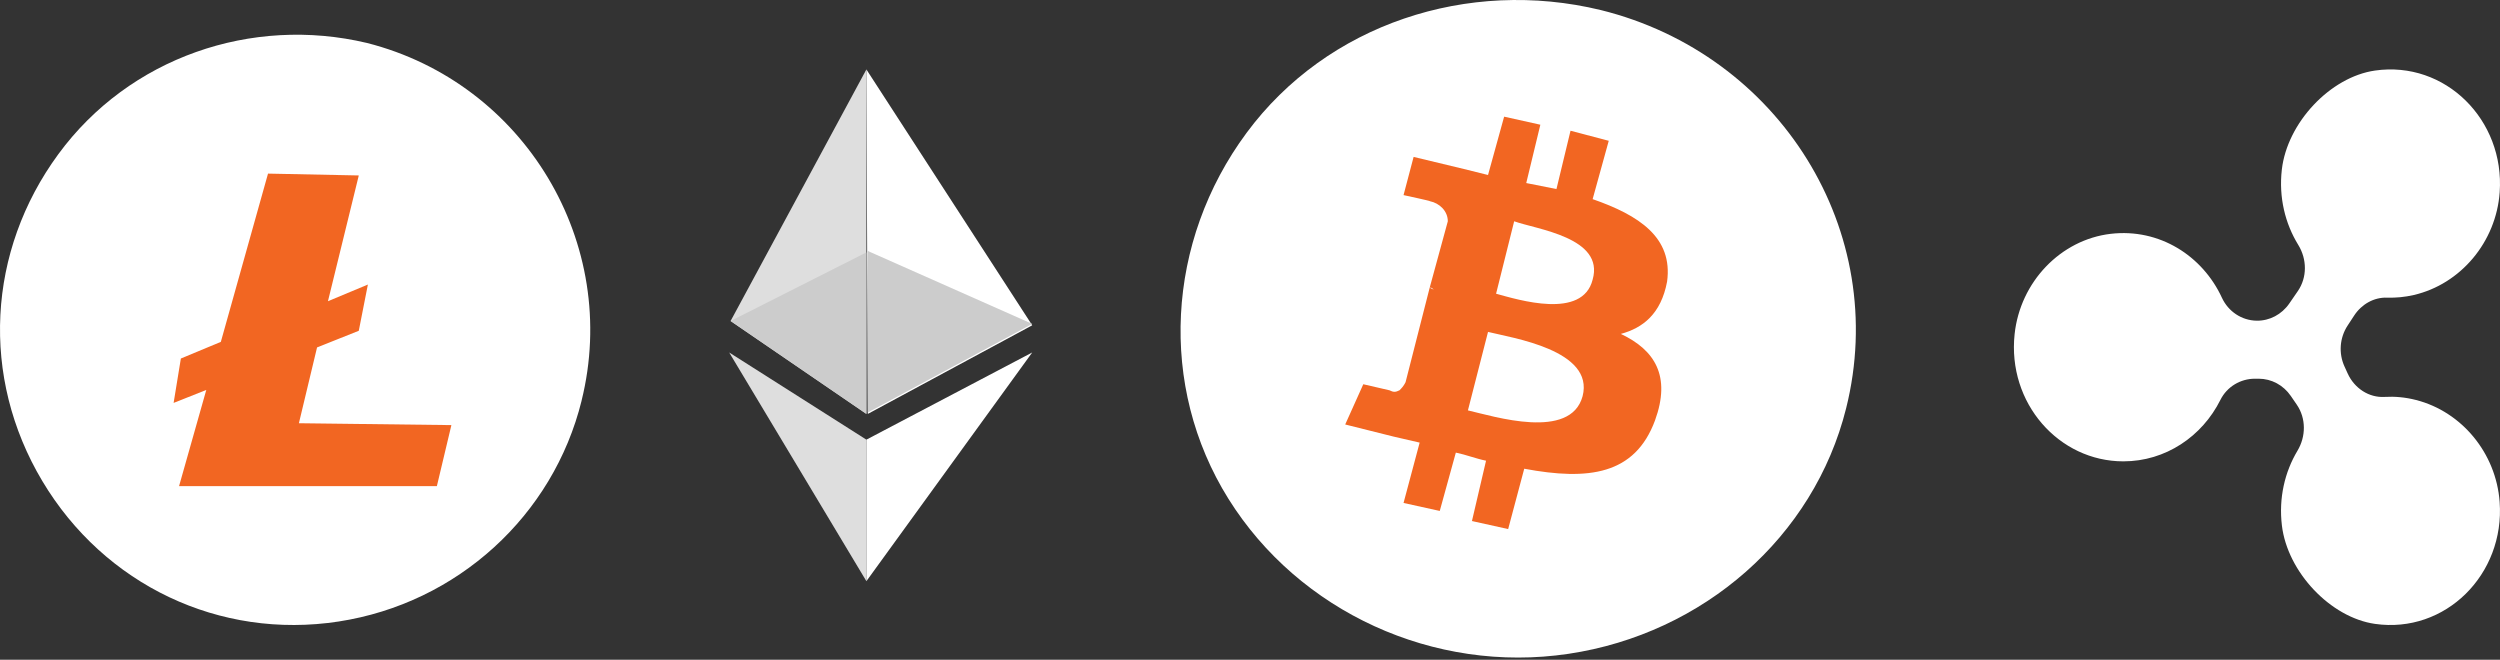 <svg xmlns="http://www.w3.org/2000/svg" width="72" height="19" viewBox="0 0 72 19">
    <rect x="0" y="0" width="72" height="19" fill="#333333" stroke="none"/>
    <g fill="none" fill-rule="evenodd">
        <g>
            <g>
                <g>
                    <g>
                        <g>
                            <g>
                                <g>
                                    <path fill="#FFF" d="M53.168 11.761c-.926 3.708-4.113 6.49-7.995 7.069-3.882.58-7.764-1.217-9.792-4.461-2.028-3.245-1.796-7.416.522-10.545C38.22.694 42.276-.637 46.1.289c5.156 1.275 8.343 6.374 7.068 11.472" transform="translate(-1463 -803) translate(1463 803)"/>
                                    <path fill="#f26622" d="M45.868 8.053c-.29 1.159-2.144.58-2.781.406l.521-2.086c.638.232 2.608.464 2.26 1.68m-.29 3.36c-.347 1.276-2.55.58-3.302.406l.579-2.26c.695.174 3.071.522 2.723 1.855m2.434-3.303c.174-1.274-.811-1.912-2.144-2.376l.464-1.68-1.101-.29-.405 1.68-.87-.173.406-1.68-1.043-.232-.464 1.68-.695-.173-1.448-.348-.29 1.1s.81.174.753.174c.29.058.522.29.522.58l-.522 1.912c.058 0 .058 0 .116.058l-.116-.058-.695 2.723c-.058.116-.116.174-.174.232-.116.058-.174.058-.29 0l-.753-.174-.521 1.159 1.39.348.754.174-.464 1.738 1.043.23.463-1.68c.29.059.58.175.87.233l-.406 1.738 1.043.231.463-1.738c1.854.348 3.187.174 3.766-1.39.464-1.275 0-2.028-.984-2.492.637-.173 1.158-.578 1.332-1.506" transform="translate(-1463 -803) translate(1463 803)"/>
                                    <g>
                                        <g>
                                            <g fill="#FFF">
                                                <path d="M16.75 10.54c-.818 3.311-3.577 5.834-7 6.36-3.423.526-6.744-1.051-8.532-4.047-1.788-2.997-1.584-6.623.46-9.41C3.72.657 7.246-.552 10.568.237c4.546 1.156 7.305 5.782 6.181 10.303" transform="translate(-1463 -803) translate(1463 803) translate(0 1)"/>
                                            </g>
                                            <path fill="#f26622" d="M7.719 4L6.36 8.846 5.209 9.325 5 10.604 5.941 10.23 5.157 13 12.582 13 13 11.243 8.608 11.189 9.131 9.006 10.333 8.526 10.595 7.195 9.445 7.675 10.333 4.053z" transform="translate(-1463 -803) translate(1463 803) translate(0 1)"/>
                                        </g>
                                    </g>
                                    <g>
                                        <g>
                                            <path fill="#DEDEDE" d="M.041 7.245L3.952 9.921 3.952 0zM3.952 14.738L3.952 10.662 0 8.151z" transform="translate(-1463 -803) translate(1463 803) translate(21 2)"/>
                                            <path fill="#FFF" d="M3.952 0L3.993 9.921 8.728 7.369zM3.952 14.738L8.728 8.151 3.952 10.662z" transform="translate(-1463 -803) translate(1463 803) translate(21 2)"/>
                                            <path fill="#CCC" d="M.041 7.245L3.952 9.921 3.952 5.269zM3.993 5.228L3.993 9.88 8.728 7.328z" transform="translate(-1463 -803) translate(1463 803) translate(21 2)"/>
                                        </g>
                                    </g>
                                </g>
                                <path fill="#FFF" d="M68.677 11.431c-.451.027-.869-.248-1.063-.673l-.092-.202c-.174-.38-.14-.828.087-1.176l.191-.292c.213-.326.569-.529.948-.516.25.008.507-.015.77-.076 1.347-.313 2.37-1.524 2.473-2.958.149-2.084-1.569-3.796-3.591-3.506-1.29.185-2.528 1.504-2.683 2.851-.092.804.096 1.558.474 2.172.252.41.259.932-.013 1.328l-.247.359c-.217.315-.568.5-.94.494-.426-.007-.815-.261-1-.662-.557-1.206-1.798-2.003-3.2-1.84-1.444.169-2.61 1.385-2.77 2.89-.212 1.983 1.272 3.663 3.132 3.663 1.216 0 2.27-.718 2.795-1.77.19-.381.58-.61.992-.61h.112c.367 0 .71.185.924.497l.172.251c.27.395.266.914.02 1.325-.366.612-.544 1.36-.449 2.155.16 1.34 1.399 2.65 2.681 2.833 2.024.29 3.743-1.425 3.59-3.512-.102-1.407-1.092-2.599-2.407-2.936-.311-.08-.614-.106-.906-.089z" transform="translate(-1463 -803) translate(1463 803)"/>
                            </g>
                        </g>
                    </g>
                </g>
            </g>
        </g>
    </g>
</svg>
